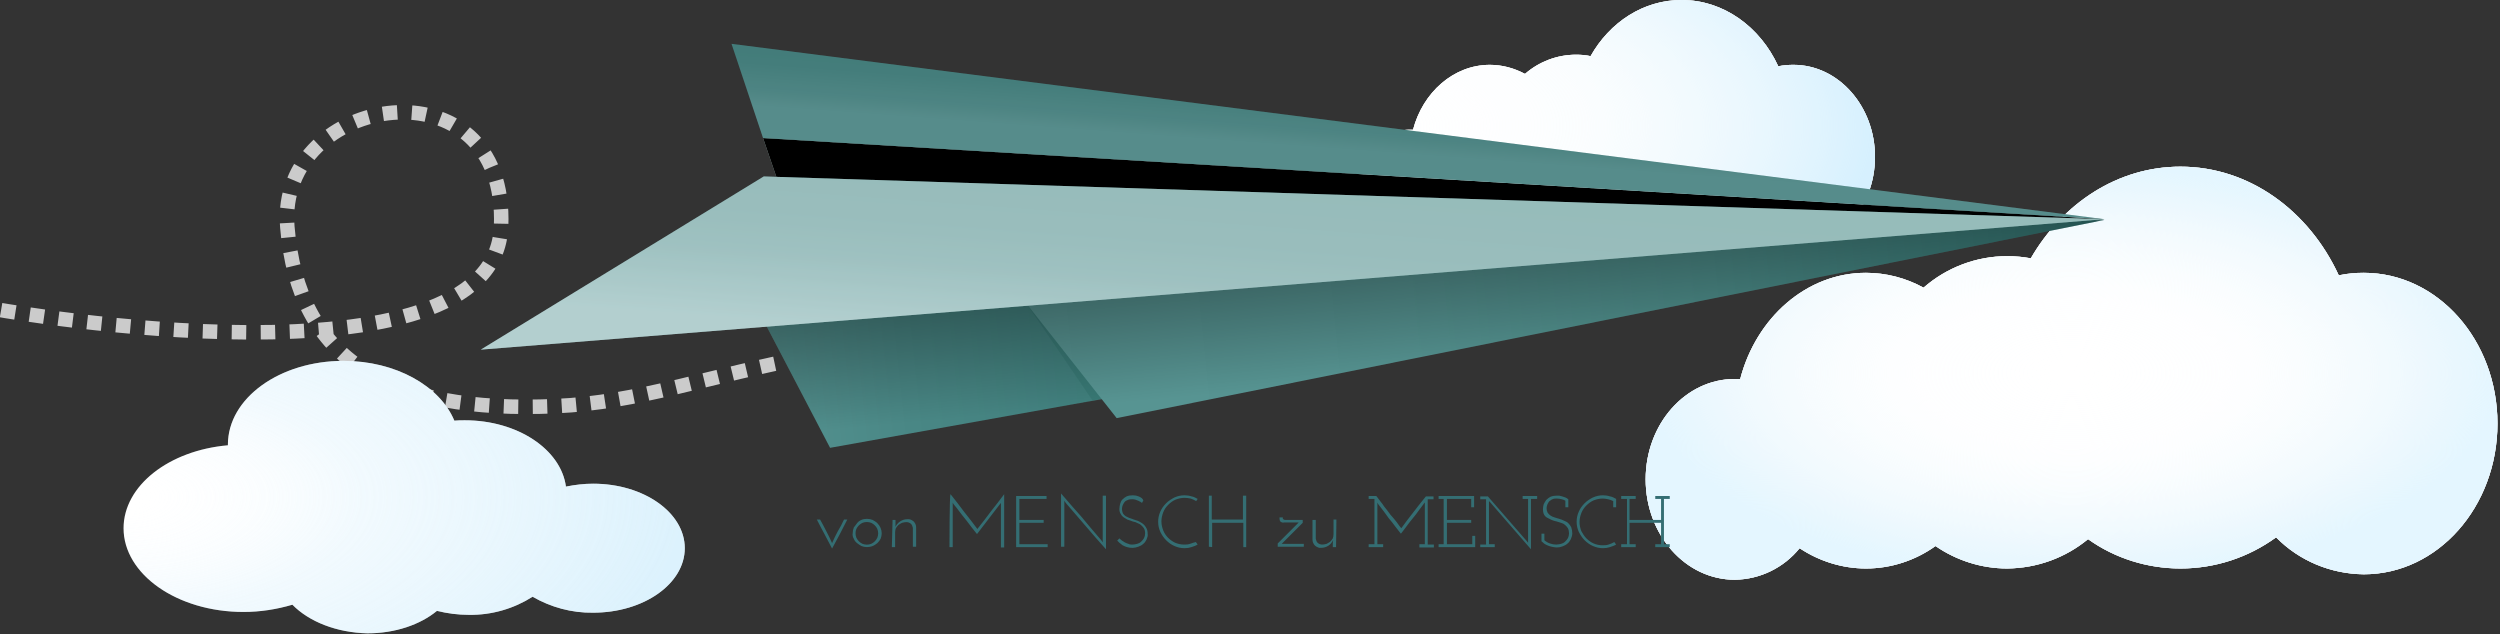 <?xml version="1.0" encoding="UTF-8" standalone="no"?>
<!DOCTYPE svg PUBLIC "-//W3C//DTD SVG 1.1//EN" "http://www.w3.org/Graphics/SVG/1.1/DTD/svg11.dtd">
<svg width="100%" height="100%" viewBox="0 0 690 175" version="1.1" xmlns="http://www.w3.org/2000/svg" xmlns:xlink="http://www.w3.org/1999/xlink" xml:space="preserve" xmlns:serif="http://www.serif.com/" style="fill-rule:evenodd;clip-rule:evenodd;">
    <rect x="0" y="0" width="690" height="175" fill="#333333" stroke="none"/>
    <g>
        <g>
            <g>
                <g>
                    <path id="Vereinigungsmenge_39-2_00000096768977717112257880000012883327543699729325_" d="M374.1,52.7C374.1,43.4 380.8,35.8 389.1,35.8L390,35.8C392.7,25.5 401.2,17.9 411.2,17.9C414.6,17.9 417.9,18.8 420.9,20.4C424.8,17 429.8,15.1 435,15.1C436.3,15.1 437.7,15.2 439,15.5C444.3,6.1 453.6,0 464.1,0C475.7,0 485.8,7.4 490.8,18.3C492.2,18 493.6,17.9 495,17.9C507.4,17.9 517.5,29.3 517.5,43.3C517.5,57.3 507.4,68.6 495,68.6C489.5,68.6 484.2,66.3 480.2,62.4C475.5,65.8 469.9,67.7 464.1,67.7C458.5,67.7 453.1,66 448.5,62.8C444.7,66 439.9,67.7 434.9,67.7C430.6,67.7 426.4,66.4 422.8,63.9C419.4,66.3 415.3,67.7 411.1,67.7C407.1,67.7 403.2,66.5 399.9,64.3C397.2,67.6 393.2,69.6 389,69.6C380.8,69.6 374.1,62 374.1,52.7Z" style="fill:white;fill-rule:nonzero;"/>
                    <g>
                        <path id="Vereinigungsmenge_39-3_00000000192761397682099060000014219447904114648492_" d="M374.1,52.7C374.1,43.4 380.8,35.8 389.1,35.8L390,35.8C392.7,25.5 401.2,17.9 411.2,17.9C414.6,17.9 417.9,18.8 420.9,20.4C424.8,17 429.8,15.1 435,15.1C436.3,15.1 437.7,15.2 439,15.5C444.3,6.1 453.6,0 464.1,0C475.7,0 485.8,7.4 490.8,18.3C492.2,18 493.6,17.9 495,17.9C507.4,17.9 517.5,29.3 517.5,43.3C517.5,57.3 507.4,68.6 495,68.6C489.5,68.6 484.2,66.3 480.2,62.4C475.5,65.8 469.9,67.7 464.1,67.7C458.5,67.7 453.1,66 448.5,62.8C444.7,66 439.9,67.7 434.9,67.7C430.6,67.7 426.4,66.4 422.8,63.9C419.4,66.3 415.3,67.7 411.1,67.7C407.1,67.7 403.2,66.5 399.9,64.3C397.2,67.6 393.2,69.6 389,69.6C380.8,69.6 374.1,62 374.1,52.7Z" style="fill:white;fill-rule:nonzero;"/>
                    </g>
                </g>
            </g>
            <g opacity="0.6">
                <g>
                    <path id="Vereinigungsmenge_39-2_00000045609306941719520040000014440011993687588275_" d="M374.1,52.7C374.1,43.4 380.8,35.8 389.1,35.8L390,35.8C392.7,25.5 401.2,17.9 411.2,17.9C414.6,17.9 417.9,18.8 420.9,20.4C424.8,17 429.8,15.1 435,15.1C436.3,15.1 437.7,15.2 439,15.5C444.3,6.1 453.6,0 464.1,0C475.7,0 485.8,7.4 490.8,18.3C492.2,18 493.6,17.9 495,17.9C507.4,17.9 517.5,29.3 517.5,43.3C517.5,57.3 507.4,68.6 495,68.6C489.5,68.6 484.2,66.3 480.2,62.4C475.5,65.8 469.9,67.7 464.1,67.7C458.5,67.7 453.1,66 448.5,62.8C444.7,66 439.9,67.7 434.9,67.7C430.6,67.7 426.4,66.4 422.8,63.9C419.4,66.3 415.3,67.7 411.1,67.7C407.1,67.7 403.2,66.5 399.9,64.3C397.2,67.6 393.2,69.6 389,69.6C380.8,69.6 374.1,62 374.1,52.7Z" style="fill:white;fill-rule:nonzero;"/>
                    <g>
                        <path id="Vereinigungsmenge_39-3_00000107546155729696236480000015307648795544148376_" d="M374.1,52.7C374.1,43.4 380.8,35.8 389.1,35.8L390,35.8C392.7,25.5 401.2,17.9 411.2,17.9C414.6,17.9 417.9,18.8 420.9,20.4C424.8,17 429.8,15.1 435,15.1C436.3,15.1 437.7,15.2 439,15.5C444.3,6.1 453.6,0 464.1,0C475.7,0 485.8,7.4 490.8,18.3C492.2,18 493.6,17.9 495,17.9C507.4,17.9 517.5,29.3 517.5,43.3C517.5,57.3 507.4,68.6 495,68.6C489.5,68.6 484.2,66.3 480.2,62.4C475.5,65.8 469.9,67.7 464.1,67.7C458.5,67.7 453.1,66 448.5,62.8C444.7,66 439.9,67.7 434.9,67.7C430.6,67.7 426.4,66.4 422.8,63.9C419.4,66.3 415.3,67.7 411.1,67.7C407.1,67.7 403.2,66.5 399.9,64.3C397.2,67.6 393.2,69.6 389,69.6C380.8,69.6 374.1,62 374.1,52.7Z" style="fill:url(#_Radial1);fill-rule:nonzero;"/>
                    </g>
                </g>
            </g>
        </g>
        <path id="Pfad_1139_00000116225847763664064610000000819770765879808646_" d="M0.3,85.6C0.3,85.6 136.3,109.6 138.3,62.6C140.3,15.6 76.3,25.6 79.3,62.6C82.3,99.6 107.3,114.1 153.3,112.1C199.3,110.1 227.3,83.2 360.3,94.2" style="fill:none;fill-rule:nonzero;stroke:rgb(203,203,203);stroke-width:4px;stroke-dasharray:4,4;"/>
        <g transform="matrix(1,0,0,1,-0.1,0.3)">
            <g>
                <g>
                    <path id="Vereinigungsmenge_39-2_00000063597390721623479650000000164751540563818912_" d="M454.3,132C454.3,116.7 465.3,104.3 478.9,104.3L480.4,104.3C484.8,87.4 498.7,75 515.1,75C520.6,75 526.1,76.4 531,79.1C537.4,73.5 545.6,70.4 554.1,70.4C556.3,70.4 558.5,70.6 560.6,71C569.4,55.8 584.6,45.7 601.9,45.7C620.9,45.7 637.4,57.9 645.6,75.7C647.9,75.2 650.1,75 652.5,75C672.9,75 689.4,93.6 689.4,116.6C689.4,139.6 672.9,158.2 652.5,158.2C643.4,158.1 634.7,154.5 628.3,148C620.6,153.6 611.4,156.6 601.9,156.6C592.8,156.6 583.8,153.8 576.4,148.5C570.1,153.7 562.3,156.5 554.1,156.6C547,156.6 540.1,154.4 534.3,150.4C528.7,154.4 522,156.6 515.1,156.6C508.6,156.6 502.2,154.6 496.8,151C492.4,156.4 485.9,159.6 478.9,159.7C465.3,159.7 454.3,147.3 454.3,132Z" style="fill:white;fill-rule:nonzero;"/>
                    <g>
                        <path id="Vereinigungsmenge_39-3_00000129177699062100068800000007262256297583772069_" d="M454.3,132C454.3,116.7 465.3,104.3 478.9,104.3L480.4,104.3C484.8,87.4 498.7,75 515.1,75C520.6,75 526.1,76.4 531,79.1C537.4,73.5 545.6,70.4 554.1,70.4C556.3,70.4 558.5,70.6 560.6,71C569.4,55.8 584.6,45.7 601.9,45.7C620.9,45.7 637.4,57.9 645.6,75.7C647.9,75.2 650.1,75 652.5,75C672.9,75 689.4,93.6 689.4,116.6C689.4,139.6 672.9,158.2 652.5,158.2C643.4,158.1 634.7,154.5 628.3,148C620.6,153.6 611.4,156.6 601.9,156.6C592.8,156.6 583.8,153.8 576.4,148.5C570.1,153.7 562.3,156.5 554.1,156.6C547,156.6 540.1,154.4 534.3,150.4C528.7,154.4 522,156.6 515.1,156.6C508.6,156.6 502.2,154.6 496.8,151C492.4,156.4 485.9,159.6 478.9,159.7C465.3,159.7 454.3,147.3 454.3,132Z" style="fill:white;fill-rule:nonzero;"/>
                    </g>
                </g>
            </g>
            <g opacity="0.6">
                <g>
                    <path id="Vereinigungsmenge_39-2_00000125598656862043029080000014478971138993299615_" d="M454.3,132C454.3,116.7 465.3,104.3 478.9,104.3L480.4,104.3C484.8,87.4 498.7,75 515.1,75C520.6,75 526.1,76.4 531,79.1C537.4,73.5 545.6,70.4 554.1,70.4C556.3,70.4 558.5,70.6 560.6,71C569.4,55.8 584.6,45.7 601.9,45.7C620.9,45.7 637.4,57.9 645.6,75.7C647.9,75.2 650.1,75 652.5,75C672.9,75 689.4,93.6 689.4,116.6C689.4,139.6 672.9,158.2 652.5,158.2C643.4,158.1 634.7,154.5 628.3,148C620.6,153.6 611.4,156.6 601.9,156.6C592.8,156.6 583.8,153.8 576.4,148.5C570.1,153.7 562.3,156.5 554.1,156.6C547,156.6 540.1,154.4 534.3,150.4C528.7,154.4 522,156.6 515.1,156.6C508.6,156.6 502.2,154.6 496.8,151C492.4,156.4 485.9,159.6 478.9,159.7C465.3,159.7 454.3,147.3 454.3,132Z" style="fill:white;fill-rule:nonzero;"/>
                    <g>
                        <path id="Vereinigungsmenge_39-3_00000138534928240519035700000017746205982798310285_" d="M454.3,132C454.3,116.7 465.3,104.3 478.9,104.3L480.4,104.3C484.8,87.4 498.7,75 515.1,75C520.6,75 526.1,76.4 531,79.1C537.4,73.5 545.6,70.4 554.1,70.4C556.3,70.4 558.5,70.6 560.6,71C569.4,55.8 584.6,45.7 601.9,45.7C620.9,45.7 637.4,57.9 645.6,75.7C647.9,75.2 650.1,75 652.5,75C672.9,75 689.4,93.6 689.4,116.6C689.4,139.6 672.9,158.2 652.5,158.2C643.4,158.1 634.7,154.5 628.3,148C620.6,153.6 611.4,156.6 601.9,156.6C592.8,156.6 583.8,153.8 576.4,148.5C570.1,153.7 562.3,156.5 554.1,156.6C547,156.6 540.1,154.4 534.3,150.4C528.7,154.4 522,156.6 515.1,156.6C508.6,156.6 502.2,154.6 496.8,151C492.4,156.4 485.9,159.6 478.9,159.7C465.3,159.7 454.3,147.3 454.3,132Z" style="fill:url(#_Radial2);fill-rule:nonzero;"/>
                    </g>
                </g>
            </g>
        </g>
        <g>
            <path d="M580.8,60.5L195.1,58.5L229.1,123.6" style="fill:url(#_Linear3);fill-rule:nonzero;"/>
            <path d="M291.7,112.4L326.5,106.1L580.8,60.5" style="fill:url(#_Linear4);fill-rule:nonzero;"/>
            <path d="M274,66.1L324.6,106.5L301.5,110.5L279.3,77.9" style="fill:rgb(46,110,107);fill-opacity:0.4;fill-rule:nonzero;"/>
            <path d="M580.8,60.7L274.4,72.5L308.2,115.4" style="fill:url(#_Linear5);fill-rule:nonzero;"/>
            <path d="M308.2,115.4L580.8,60.7" style="fill:none;fill-rule:nonzero;"/>
            <g>
                <g>
                    <path d="M580.8,60.5L210.6,38.1L218.1,60L580.8,60.5" style="fill:rgb(177,201,198);fill-rule:nonzero;"/>
                </g>
                <g>
                    <path d="M580.8,60.5L210.6,38.1L218.1,60L580.8,60.5" style="fill-rule:nonzero;"/>
                </g>
            </g>
            <path d="M201.9,12.1L210.6,38.1L580.8,60.5" style="fill:url(#_Linear6);fill-rule:nonzero;"/>
            <path d="M580.8,60.5L195.1,58.5L229.1,123.6L304.1,110.1L308.2,115.4L580.8,60.7L579.3,60.8L580.8,60.5Z" style="fill:url(#_Linear7);fill-rule:nonzero;"/>
            <g>
                <g>
                    <path d="M132.7,96.5L210.8,48.7L580.8,60.5" style="fill:url(#_Linear8);fill-rule:nonzero;"/>
                </g>
                <g opacity="0.3">
                    <path d="M132.7,96.5L210.8,48.7L580.8,60.5" style="fill:white;fill-rule:nonzero;"/>
                </g>
            </g>
            <path d="M132.7,96.5L210.8,48.7L580.8,60.5" style="fill:white;fill-opacity:0.2;fill-rule:nonzero;"/>
            <path d="M201.9,12.1L210.6,38.1L580.8,60.5" style="fill:white;fill-opacity:0.1;fill-rule:nonzero;"/>
        </g>
        <g transform="matrix(1,0,0,1,602.351,442)">
            <g id="vdv_menschzumensch_claim_white_00000001641951490231033860000000867019679005446036_">
                <g id="Gruppe_2894_00000072988930601563895300000016527409009298897853_">
                    <g id="Gruppe_2893_00000044137035635252970840000006946137735805977768_">
                        <g id="Gruppe_2892_00000089568182001071502420000008037221950038552492_">
                            <g>
                                <g id="Gruppe_2891_00000133492520299590869340000016148292027960493977_">
                                    <path id="Pfad_1150_00000132087169527660056910000002095308685210568846_" d="M-145.5,-304.3L-143.9,-304.3L-143.9,-298.5L-152.6,-298.5L-152.6,-304.3L-150.9,-304.3L-150.9,-305.1L-154.9,-305.1L-154.9,-304.3L-153.3,-304.3L-153.3,-291.8L-154.9,-291.8L-154.9,-291L-150.9,-291L-150.9,-291.8L-152.6,-291.8L-152.6,-297.7L-143.9,-297.7L-143.9,-291.8L-145.5,-291.8L-145.5,-291L-141.5,-291L-141.5,-291.8L-143.1,-291.8L-143.1,-304.3L-141.5,-304.3L-141.5,-305.1L-145.5,-305.1L-145.5,-304.3ZM-156.3,-302L-156.3,-304.3C-156.8,-304.6 -157.4,-304.9 -158,-305C-158.6,-305.2 -159.3,-305.3 -159.9,-305.3C-160.9,-305.3 -161.8,-305.1 -162.7,-304.7C-163.5,-304.3 -164.3,-303.8 -165,-303.1C-165.7,-302.4 -166.2,-301.7 -166.6,-300.8C-167,-299.9 -167.2,-299 -167.2,-298C-167.2,-297 -167,-296.1 -166.6,-295.2C-166.2,-294.4 -165.7,-293.6 -165,-292.9C-164.3,-292.2 -163.6,-291.7 -162.7,-291.3C-161.8,-290.9 -160.9,-290.7 -159.9,-290.7C-159.2,-290.7 -158.6,-290.8 -158,-291C-157.4,-291.2 -156.8,-291.4 -156.3,-291.7L-156.8,-292.4C-157.3,-292.1 -157.8,-291.9 -158.4,-291.7C-159,-291.5 -159.5,-291.5 -160.1,-291.5C-160.9,-291.5 -161.8,-291.7 -162.5,-292C-163.2,-292.3 -163.9,-292.8 -164.5,-293.4C-165.1,-294 -165.5,-294.7 -165.9,-295.4C-166.2,-296.2 -166.4,-297 -166.4,-297.9C-166.4,-298.8 -166.2,-299.6 -165.9,-300.4C-165.6,-301.2 -165.1,-301.9 -164.5,-302.5C-163.9,-303.1 -163.2,-303.6 -162.5,-303.9C-161.7,-304.2 -160.9,-304.4 -160,-304.4C-159.5,-304.4 -159,-304.3 -158.5,-304.2C-158,-304.1 -157.5,-303.9 -157.1,-303.7L-157.1,-302L-156.3,-302ZM-176.2,-292C-175.9,-291.8 -175.6,-291.6 -175.3,-291.5C-174.9,-291.3 -174.5,-291.2 -174.1,-291.1C-173.6,-291 -173.1,-290.9 -172.7,-290.9C-172.1,-290.9 -171.6,-291 -171.1,-291.2C-170.6,-291.4 -170.1,-291.6 -169.7,-292C-169.3,-292.3 -169,-292.8 -168.8,-293.2C-168.6,-293.7 -168.4,-294.2 -168.4,-294.8C-168.4,-295.4 -168.5,-295.9 -168.7,-296.5C-168.9,-296.9 -169.2,-297.3 -169.5,-297.6C-169.8,-297.9 -170.2,-298.1 -170.7,-298.3C-171.1,-298.5 -171.6,-298.7 -172,-298.8C-172.5,-298.9 -172.9,-299.1 -173.3,-299.2C-173.7,-299.3 -174.1,-299.5 -174.4,-299.7C-174.7,-299.9 -175,-300.2 -175.2,-300.5C-175.4,-300.9 -175.5,-301.3 -175.5,-301.7C-175.5,-302.1 -175.4,-302.4 -175.3,-302.7C-175.2,-303 -175,-303.3 -174.8,-303.6C-174.5,-303.8 -174.2,-304.1 -173.9,-304.2C-173.5,-304.4 -173.1,-304.4 -172.7,-304.4C-172.2,-304.4 -171.7,-304.3 -171.3,-304.2C-170.9,-304.1 -170.6,-304 -170.3,-303.8L-170.3,-302L-169.5,-302L-169.5,-304.2C-169.8,-304.4 -170,-304.6 -170.3,-304.7C-170.6,-304.8 -170.9,-304.9 -171.2,-305C-171.5,-305.1 -171.7,-305.1 -172,-305.2L-172.7,-305.2C-173.3,-305.2 -173.9,-305.1 -174.4,-304.9C-174.8,-304.7 -175.2,-304.4 -175.6,-304C-175.9,-303.6 -176.1,-303.2 -176.3,-302.8C-176.4,-302.4 -176.5,-301.9 -176.5,-301.4C-176.5,-300.9 -176.4,-300.4 -176.2,-300C-176,-299.6 -175.7,-299.3 -175.3,-299.1C-174.9,-298.9 -174.5,-298.7 -174.1,-298.5C-173.7,-298.3 -173.2,-298.2 -172.8,-298.1C-172.4,-298 -171.9,-297.8 -171.5,-297.7C-171.1,-297.6 -170.7,-297.4 -170.4,-297.1C-170.1,-296.9 -169.8,-296.5 -169.6,-296.2C-169.4,-295.8 -169.3,-295.3 -169.3,-294.8C-169.3,-294.4 -169.4,-293.9 -169.6,-293.5C-169.8,-293.1 -170.1,-292.8 -170.4,-292.5C-170.7,-292.2 -171.1,-292 -171.5,-291.9C-171.9,-291.8 -172.4,-291.7 -172.8,-291.7C-174,-291.7 -175.2,-292.1 -176.1,-292.9L-176.1,-294.7L-176.9,-294.7L-176.9,-292.6C-176.6,-292.4 -176.4,-292.2 -176.2,-292M-193.8,-291L-189.8,-291L-189.8,-291.8L-191.4,-291.8L-191.4,-303.7L-191,-303.3L-179.8,-290.4L-179.8,-304.3L-178.1,-304.3L-178.1,-305.1L-182.1,-305.1L-182.1,-304.3L-180.6,-304.3L-180.6,-292.2L-181,-292.7L-191.7,-305L-193.8,-305L-193.8,-304.2L-192.2,-304.2L-192.2,-291.7L-193.8,-291.7L-193.8,-291ZM-205.3,-291L-195.2,-291L-195.2,-294.1L-196,-294.1L-196,-291.8L-203,-291.8L-203,-297.7L-196.3,-297.7L-196.3,-298.5L-203,-298.5L-203,-304.3L-196.3,-304.3L-196.3,-302L-195.5,-302L-195.5,-305.1L-205.3,-305.1L-205.3,-304.3L-203.9,-304.3L-203.9,-291.8L-205.3,-291.8L-205.3,-291ZM-212.2,-300.7C-213.4,-299.2 -214.5,-297.7 -215.6,-296.2C-216,-296.7 -216.4,-297.2 -216.8,-297.8C-217.3,-298.4 -217.7,-299 -218.2,-299.5C-218.7,-300 -219.1,-300.7 -219.6,-301.3C-220.1,-301.9 -220.5,-302.4 -220.8,-302.9C-221.2,-303.4 -221.5,-303.8 -221.8,-304.2C-222.1,-304.6 -222.3,-304.9 -222.5,-305.1L-224.6,-305.1L-224.6,-304.3L-223,-304.3L-223,-291.8L-224.6,-291.8L-224.6,-291L-220.6,-291L-220.6,-291.8L-222.2,-291.8L-222.2,-303.3L-222,-302.9C-221.7,-302.5 -221.3,-302 -221,-301.6C-220.7,-301.2 -220.2,-300.6 -219.8,-300C-219.4,-299.4 -218.8,-298.6 -218.1,-297.8C-217.4,-296.9 -216.7,-295.9 -215.7,-294.7C-215.2,-295.3 -214.7,-296 -214.1,-296.8C-213.5,-297.6 -212.9,-298.4 -212.3,-299.1C-211.7,-299.8 -211.2,-300.5 -210.7,-301.2C-210.2,-301.9 -209.8,-302.4 -209.5,-302.8C-209.4,-302.9 -209.4,-303 -209.3,-303.1C-209.2,-303.2 -209.2,-303.2 -209.1,-303.3L-209.1,-291.8L-210.6,-291.8L-210.6,-290.9L-206.6,-290.9L-206.6,-291.7L-208.3,-291.7L-208.3,-304.2L-206.7,-304.2L-206.7,-305L-208.8,-305C-209.9,-303.6 -211.1,-302.2 -212.2,-300.7M-233.5,-298.6L-234.3,-298.6L-234.3,-294.5C-234.3,-294.1 -234.4,-293.7 -234.5,-293.4C-234.7,-293.1 -234.9,-292.8 -235.2,-292.5C-235.5,-292.3 -235.8,-292.1 -236.2,-291.9C-236.6,-291.8 -237,-291.7 -237.4,-291.7C-237.9,-291.7 -238.4,-291.9 -238.7,-292.2C-239,-292.5 -239.1,-292.9 -239.2,-293.3L-239.2,-298.5L-240.1,-298.5L-240.1,-293C-240.1,-292.4 -239.8,-291.8 -239.4,-291.4C-238.9,-291 -238.3,-290.7 -237.7,-290.8C-237,-290.8 -236.3,-291 -235.7,-291.4C-235.1,-291.8 -234.7,-292.3 -234.4,-293L-234.5,-292.1L-234.5,-291L-233.6,-291L-233.5,-298.6ZM-248.2,-298.7C-248.3,-298.8 -248.3,-298.9 -248.3,-299L-248.3,-299.2L-249.2,-299.2L-249.2,-298.8C-249.2,-298.5 -249.1,-298.2 -248.9,-298C-248.6,-297.8 -248.3,-297.7 -247.9,-297.8L-243.9,-297.8L-249.7,-292L-249.7,-291.1L-242.5,-291.1L-242.5,-291.9L-248.6,-291.9L-242.8,-297.7L-242.8,-298.5L-247.8,-298.5C-247.9,-298.6 -248,-298.6 -248.2,-298.7M-267.8,-291L-267.8,-297.7L-259.2,-297.7L-259.2,-291L-258.4,-291L-258.4,-305.2L-259.3,-305.2L-259.3,-298.6L-267.9,-298.6L-267.9,-305.2L-268.7,-305.2L-268.7,-291.1L-267.8,-291ZM-273.9,-291.9C-274.5,-291.7 -275,-291.7 -275.6,-291.7C-276.4,-291.7 -277.3,-291.9 -278,-292.2C-279.5,-292.9 -280.7,-294.1 -281.3,-295.6C-281.6,-296.4 -281.8,-297.2 -281.8,-298.1C-281.8,-299 -281.6,-299.8 -281.3,-300.6C-281,-301.4 -280.5,-302.1 -279.9,-302.7C-279.3,-303.3 -278.6,-303.8 -277.9,-304.1C-277.1,-304.4 -276.3,-304.6 -275.4,-304.6C-274.8,-304.6 -274.3,-304.5 -273.7,-304.4C-273.2,-304.2 -272.7,-304 -272.2,-303.7L-271.8,-304.3C-272.3,-304.6 -272.9,-304.9 -273.5,-305C-274.1,-305.2 -274.8,-305.3 -275.4,-305.3C-276.4,-305.3 -277.3,-305.1 -278.2,-304.7C-279,-304.3 -279.8,-303.8 -280.5,-303.1C-281.2,-302.4 -281.7,-301.7 -282.1,-300.8C-282.5,-299.9 -282.7,-299 -282.7,-298C-282.7,-297 -282.5,-296.1 -282.1,-295.2C-281.7,-294.4 -281.2,-293.6 -280.5,-292.9C-279.8,-292.2 -279.1,-291.7 -278.2,-291.3C-277.3,-290.9 -276.4,-290.7 -275.4,-290.7C-274.7,-290.7 -274.1,-290.8 -273.5,-291C-272.9,-291.2 -272.3,-291.4 -271.8,-291.7L-272.3,-292.4C-272.8,-292.3 -273.3,-292.1 -273.9,-291.9M-288.1,-305C-288.6,-305.2 -289.1,-305.3 -289.7,-305.3C-290.3,-305.3 -290.9,-305.2 -291.4,-305C-291.8,-304.8 -292.2,-304.5 -292.6,-304.1C-292.9,-303.8 -293.1,-303.3 -293.2,-302.9C-293.3,-302.5 -293.4,-302 -293.4,-301.5C-293.4,-301 -293.3,-300.5 -293,-300.1C-292.8,-299.7 -292.5,-299.4 -292.2,-299.2C-291.9,-299 -291.5,-298.8 -291.2,-298.6C-290.9,-298.5 -290.6,-298.4 -290.3,-298.3C-289.9,-298.1 -289.5,-298 -289,-297.9C-288.6,-297.7 -288.1,-297.5 -287.7,-297.3C-287.3,-297 -287,-296.7 -286.7,-296.3C-286.4,-295.9 -286.3,-295.3 -286.3,-294.8C-286.3,-294.4 -286.4,-293.9 -286.6,-293.5C-286.8,-293.1 -287.1,-292.8 -287.4,-292.5C-287.7,-292.2 -288.1,-292 -288.5,-291.9C-288.9,-291.8 -289.4,-291.7 -289.8,-291.7C-290.2,-291.7 -290.6,-291.7 -290.9,-291.9C-291.2,-292 -291.6,-292.1 -291.9,-292.3C-292.2,-292.5 -292.4,-292.6 -292.7,-292.8C-292.9,-293 -293.2,-293.2 -293.4,-293.4L-294,-292.8C-293.8,-292.6 -293.6,-292.4 -293.4,-292.2C-293.1,-292 -292.8,-291.7 -292.5,-291.5C-292.1,-291.3 -291.7,-291.1 -291.3,-291C-290.3,-290.7 -289.2,-290.7 -288.2,-291.1C-287.7,-291.3 -287.2,-291.5 -286.8,-291.9C-286.4,-292.2 -286.1,-292.7 -285.9,-293.1C-285.7,-293.6 -285.5,-294.1 -285.6,-294.7C-285.6,-295.3 -285.7,-295.9 -286.1,-296.5C-286.4,-297 -286.8,-297.4 -287.3,-297.7C-287.8,-298 -288.3,-298.3 -288.8,-298.4C-289.3,-298.6 -289.8,-298.7 -290.2,-298.9C-290.5,-299 -290.9,-299.1 -291.2,-299.3C-291.5,-299.4 -291.8,-299.6 -292,-299.8C-292.2,-300 -292.4,-300.2 -292.5,-300.5C-292.6,-300.8 -292.7,-301.2 -292.7,-301.5C-292.7,-301.9 -292.6,-302.2 -292.5,-302.5C-292.4,-302.8 -292.2,-303.1 -292,-303.4C-291.8,-303.7 -291.4,-303.9 -291.1,-304C-290.7,-304.2 -290.3,-304.2 -289.9,-304.2C-289.6,-304.2 -289.3,-304.2 -289,-304.1C-288.7,-304 -288.5,-303.9 -288.2,-303.8C-288,-303.7 -287.8,-303.6 -287.6,-303.5C-287.4,-303.4 -287.3,-303.3 -287.2,-303.2C-287.1,-303.3 -287,-303.4 -287,-303.5C-287,-303.6 -286.8,-303.7 -286.8,-303.8C-286.9,-304.4 -287.4,-304.7 -288.1,-305M-298,-305.2L-298,-292.3C-298.1,-292.4 -298.1,-292.5 -298.2,-292.6C-298.3,-292.7 -298.3,-292.8 -298.4,-292.9C-300.3,-295.1 -302.1,-297.2 -303.9,-299.4C-305.8,-301.5 -307.6,-303.6 -309.5,-305.8L-309.5,-291.1L-308.6,-291.1L-308.6,-303.8C-308.5,-303.7 -308.5,-303.6 -308.4,-303.5C-308.3,-303.4 -308.3,-303.3 -308.2,-303.2C-306.3,-301 -304.5,-298.9 -302.7,-296.8C-300.9,-294.7 -299,-292.5 -297.1,-290.4L-297.1,-305.2L-298,-305.2ZM-313.2,-291L-313.2,-291.8L-321,-291.8L-321,-297.7L-314.3,-297.7L-314.3,-298.5L-321,-298.5L-321,-304.3L-313.5,-304.3L-313.5,-305.1L-321.9,-305.1L-321.9,-291L-313.2,-291ZM-340.3,-291L-339.4,-291L-339.4,-303.3C-339.4,-303.2 -339.3,-303.2 -339.3,-303.1C-339.3,-303 -339.2,-303 -339.2,-302.9L-338.3,-301.8C-337.4,-300.6 -336.5,-299.4 -335.5,-298.2C-334.6,-297 -333.7,-295.8 -332.7,-294.6C-331.6,-296 -330.5,-297.5 -329.4,-298.9C-328.3,-300.3 -327.2,-301.8 -326.1,-303.2L-326.1,-290.9L-325.2,-290.9L-325.2,-305.6C-326.4,-304 -327.6,-302.4 -328.9,-300.8C-330.1,-299.2 -331.3,-297.6 -332.6,-296C-333.8,-297.6 -335,-299.2 -336.3,-300.8C-337.5,-302.4 -338.7,-304 -340,-305.6C-340.3,-305.8 -340.3,-291 -340.3,-291ZM-356.2,-291L-355.3,-291L-355.3,-295.1C-355.3,-295.5 -355.2,-295.9 -355.1,-296.2C-354.9,-296.5 -354.7,-296.8 -354.4,-297.1C-354.1,-297.3 -353.8,-297.5 -353.4,-297.7C-353,-297.8 -352.6,-297.9 -352.2,-297.9C-351.7,-297.9 -351.2,-297.7 -350.9,-297.4C-350.6,-297.1 -350.5,-296.7 -350.4,-296.3L-350.4,-291.1L-349.5,-291.1L-349.5,-296.5C-349.5,-297.1 -349.8,-297.7 -350.2,-298.1C-350.7,-298.5 -351.3,-298.8 -351.9,-298.7C-352.6,-298.7 -353.3,-298.5 -353.9,-298.1C-354.5,-297.7 -354.9,-297.2 -355.2,-296.6L-355.2,-298.5L-356,-298.5L-356.2,-291ZM-366,-296C-365.8,-296.4 -365.6,-296.7 -365.3,-297C-365,-297.3 -364.7,-297.5 -364.3,-297.7C-363.5,-298 -362.7,-298 -361.9,-297.7C-361.5,-297.5 -361.2,-297.3 -360.9,-297C-360.6,-296.7 -360.4,-296.4 -360.2,-296C-359.9,-295.2 -359.9,-294.4 -360.2,-293.6C-360.4,-293.2 -360.6,-292.9 -360.9,-292.6C-361.2,-292.3 -361.5,-292.1 -361.9,-291.9C-362.7,-291.6 -363.5,-291.6 -364.3,-291.9C-364.7,-292.1 -365,-292.3 -365.3,-292.6C-365.6,-292.9 -365.8,-293.2 -366,-293.6C-366.3,-294.4 -366.3,-295.3 -366,-296M-366.7,-293.3C-366.5,-292.8 -366.2,-292.4 -365.8,-292.1C-365.4,-291.8 -365,-291.5 -364.6,-291.3C-364.1,-291.1 -363.6,-291 -363.1,-291C-362.6,-291 -362,-291.1 -361.5,-291.3C-361,-291.5 -360.6,-291.8 -360.2,-292.1C-359.8,-292.5 -359.5,-292.9 -359.3,-293.3C-359.1,-293.8 -359,-294.3 -359,-294.8C-359,-295.8 -359.4,-296.8 -360.2,-297.6C-360.6,-298 -361,-298.2 -361.5,-298.5C-362,-298.7 -362.5,-298.8 -363.1,-298.8C-363.6,-298.8 -364.2,-298.7 -364.6,-298.5C-365.1,-298.3 -365.5,-298 -365.8,-297.6C-366.1,-297.2 -366.4,-296.8 -366.7,-296.4C-366.9,-295.9 -367,-295.4 -367,-294.9C-367.1,-294.3 -367,-293.8 -366.7,-293.3M-368.5,-298.6L-369.4,-298.6C-369.9,-297.5 -370.5,-296.4 -371.1,-295.4C-371.7,-294.3 -372.2,-293.2 -372.7,-292.1C-373.2,-293.2 -373.7,-294.3 -374.3,-295.4C-374.9,-296.5 -375.4,-297.6 -376,-298.6L-376.9,-298.6C-376.2,-297.2 -375.5,-295.9 -374.8,-294.6C-374.1,-293.3 -373.4,-291.9 -372.7,-290.6C-371.2,-293.3 -369.8,-296 -368.5,-298.6" style="fill:rgb(52,110,115);fill-rule:nonzero;"/>
                                </g>
                            </g>
                        </g>
                    </g>
                </g>
            </g>
        </g>
        <g>
            <g>
                <g>
                    <path id="Vereinigungsmenge_38-2_00000113341055892336877240000005930094692351400868_" d="M80.7,166.9C76.3,168.2 71.8,168.9 67.2,168.9C48.9,168.9 34.1,158.5 34.1,145.8C34.1,134 46.7,124.3 62.9,122.9L62.9,122.7C62.9,109.9 77.2,99.6 94.8,99.6C109.2,99.6 121.4,106.5 125.4,116.1C126.4,116 127.3,116 128.3,116C142.8,116 154.8,124 156.2,134.3C158.7,133.8 161.2,133.5 163.7,133.5C177.7,133.5 189,141.5 189,151.3C189,161.1 177.7,169.1 163.7,169.1C157.8,169.2 152,167.6 147,164.7C141.8,168 135.7,169.8 129.4,169.7C126.4,169.7 123.4,169.3 120.6,168.6C116,172.4 109.1,174.8 101.4,174.8C92.9,174.6 85.3,171.6 80.7,166.9Z" style="fill:white;fill-rule:nonzero;"/>
                </g>
            </g>
            <g opacity="0.6">
                <g>
                    <path id="Vereinigungsmenge_38-2_00000087389239670155276610000001535682460729319861_" d="M80.7,166.9C76.3,168.2 71.8,168.9 67.2,168.9C48.9,168.9 34.1,158.5 34.1,145.8C34.1,134 46.7,124.3 62.9,122.9L62.9,122.7C62.9,109.9 77.2,99.6 94.8,99.6C109.2,99.6 121.4,106.5 125.4,116.1C126.4,116 127.3,116 128.3,116C142.8,116 154.8,124 156.2,134.3C158.7,133.8 161.2,133.5 163.7,133.5C177.7,133.5 189,141.5 189,151.3C189,161.1 177.7,169.1 163.7,169.1C157.8,169.2 152,167.6 147,164.7C141.8,168 135.7,169.8 129.4,169.7C126.4,169.7 123.4,169.3 120.6,168.6C116,172.4 109.1,174.8 101.4,174.8C92.9,174.6 85.3,171.6 80.7,166.9Z" style="fill:url(#_Radial9);fill-rule:nonzero;"/>
                </g>
            </g>
        </g>
    </g>
    <defs>
        <radialGradient id="_Radial1" cx="0" cy="0" r="1" gradientUnits="userSpaceOnUse" gradientTransform="matrix(143.4,0,0,69.6,374.1,34.8)"><stop offset="0" style="stop-color:white;stop-opacity:0"/><stop offset="0.45" style="stop-color:rgb(230,245,253);stop-opacity:0.29"/><stop offset="1" style="stop-color:rgb(186,230,253);stop-opacity:1"/></radialGradient>
        <radialGradient id="_Radial2" cx="0" cy="0" r="1" gradientUnits="userSpaceOnUse" gradientTransform="matrix(117.55,0,0,57,571.85,102.7)"><stop offset="0" style="stop-color:white;stop-opacity:0"/><stop offset="0.35" style="stop-color:rgb(243,250,254);stop-opacity:0.14"/><stop offset="0.62" style="stop-color:rgb(221,242,253);stop-opacity:0.4"/><stop offset="0.79" style="stop-color:rgb(208,237,252);stop-opacity:0.55"/><stop offset="1" style="stop-color:rgb(210,240,255);stop-opacity:1"/></radialGradient>
        <linearGradient id="_Linear3" x1="0" y1="0" x2="1" y2="0" gradientUnits="userSpaceOnUse" gradientTransform="matrix(-381.909,37.013,-37.013,-381.909,580.295,55.362)"><stop offset="0" style="stop-color:rgb(49,112,109);stop-opacity:1"/><stop offset="0.43" style="stop-color:rgb(51,114,111);stop-opacity:1"/><stop offset="0.67" style="stop-color:rgb(59,122,119);stop-opacity:1"/><stop offset="0.87" style="stop-color:rgb(73,135,133);stop-opacity:1"/><stop offset="1" style="stop-color:rgb(88,149,147);stop-opacity:1"/></linearGradient>
        <linearGradient id="_Linear4" x1="0" y1="0" x2="1" y2="0" gradientUnits="userSpaceOnUse" gradientTransform="matrix(-291.374,28.238,-28.238,-291.374,581.938,72.315)"><stop offset="0" style="stop-color:rgb(49,112,109);stop-opacity:1"/><stop offset="0.43" style="stop-color:rgb(51,114,111);stop-opacity:1"/><stop offset="0.67" style="stop-color:rgb(59,122,119);stop-opacity:1"/><stop offset="0.87" style="stop-color:rgb(73,135,133);stop-opacity:1"/><stop offset="1" style="stop-color:rgb(88,149,147);stop-opacity:1"/></linearGradient>
        <linearGradient id="_Linear5" x1="0" y1="0" x2="1" y2="0" gradientUnits="userSpaceOnUse" gradientTransform="matrix(-304.706,29.53,-29.53,-304.706,581.28,65.825)"><stop offset="0" style="stop-color:rgb(49,112,109);stop-opacity:1"/><stop offset="0.11" style="stop-color:rgb(58,121,118);stop-opacity:1"/><stop offset="0.36" style="stop-color:rgb(75,137,134);stop-opacity:1"/><stop offset="0.64" style="stop-color:rgb(85,146,144);stop-opacity:1"/><stop offset="1" style="stop-color:rgb(88,149,147);stop-opacity:1"/></linearGradient>
        <linearGradient id="_Linear6" x1="0" y1="0" x2="1" y2="0" gradientUnits="userSpaceOnUse" gradientTransform="matrix(2.823,-38.209,38.209,2.823,390.881,42.808)"><stop offset="0" style="stop-color:rgb(68,127,126);stop-opacity:1"/><stop offset="0.12" style="stop-color:rgb(58,119,117);stop-opacity:1"/><stop offset="0.31" style="stop-color:rgb(48,111,109);stop-opacity:1"/><stop offset="0.56" style="stop-color:rgb(45,109,106);stop-opacity:1"/><stop offset="1" style="stop-color:rgb(45,109,106);stop-opacity:1"/></linearGradient>
        <linearGradient id="_Linear7" x1="0" y1="0" x2="1" y2="0" gradientUnits="userSpaceOnUse" gradientTransform="matrix(-3.639,-38.975,38.975,-3.639,392.062,103.417)"><stop offset="0" style="stop-color:black;stop-opacity:0"/><stop offset="1" style="stop-color:black;stop-opacity:0.4"/></linearGradient>
        <linearGradient id="_Linear8" x1="0" y1="0" x2="1" y2="0" gradientUnits="userSpaceOnUse" gradientTransform="matrix(3.453,-47.054,47.054,3.453,355.268,98.904)"><stop offset="0" style="stop-color:rgb(119,170,170);stop-opacity:1"/><stop offset="0.42" style="stop-color:rgb(82,144,143);stop-opacity:1"/><stop offset="0.68" style="stop-color:rgb(72,137,135);stop-opacity:1"/><stop offset="1" style="stop-color:rgb(69,135,133);stop-opacity:1"/></linearGradient>
        <radialGradient id="_Radial9" cx="0" cy="0" r="1" gradientUnits="userSpaceOnUse" gradientTransform="matrix(154.9,0,0,75.2,34.1,137.2)"><stop offset="0" style="stop-color:white;stop-opacity:0"/><stop offset="0.42" style="stop-color:rgb(211,238,252);stop-opacity:0.51"/><stop offset="1" style="stop-color:rgb(197,233,251);stop-opacity:1"/></radialGradient>
    </defs>
</svg>
